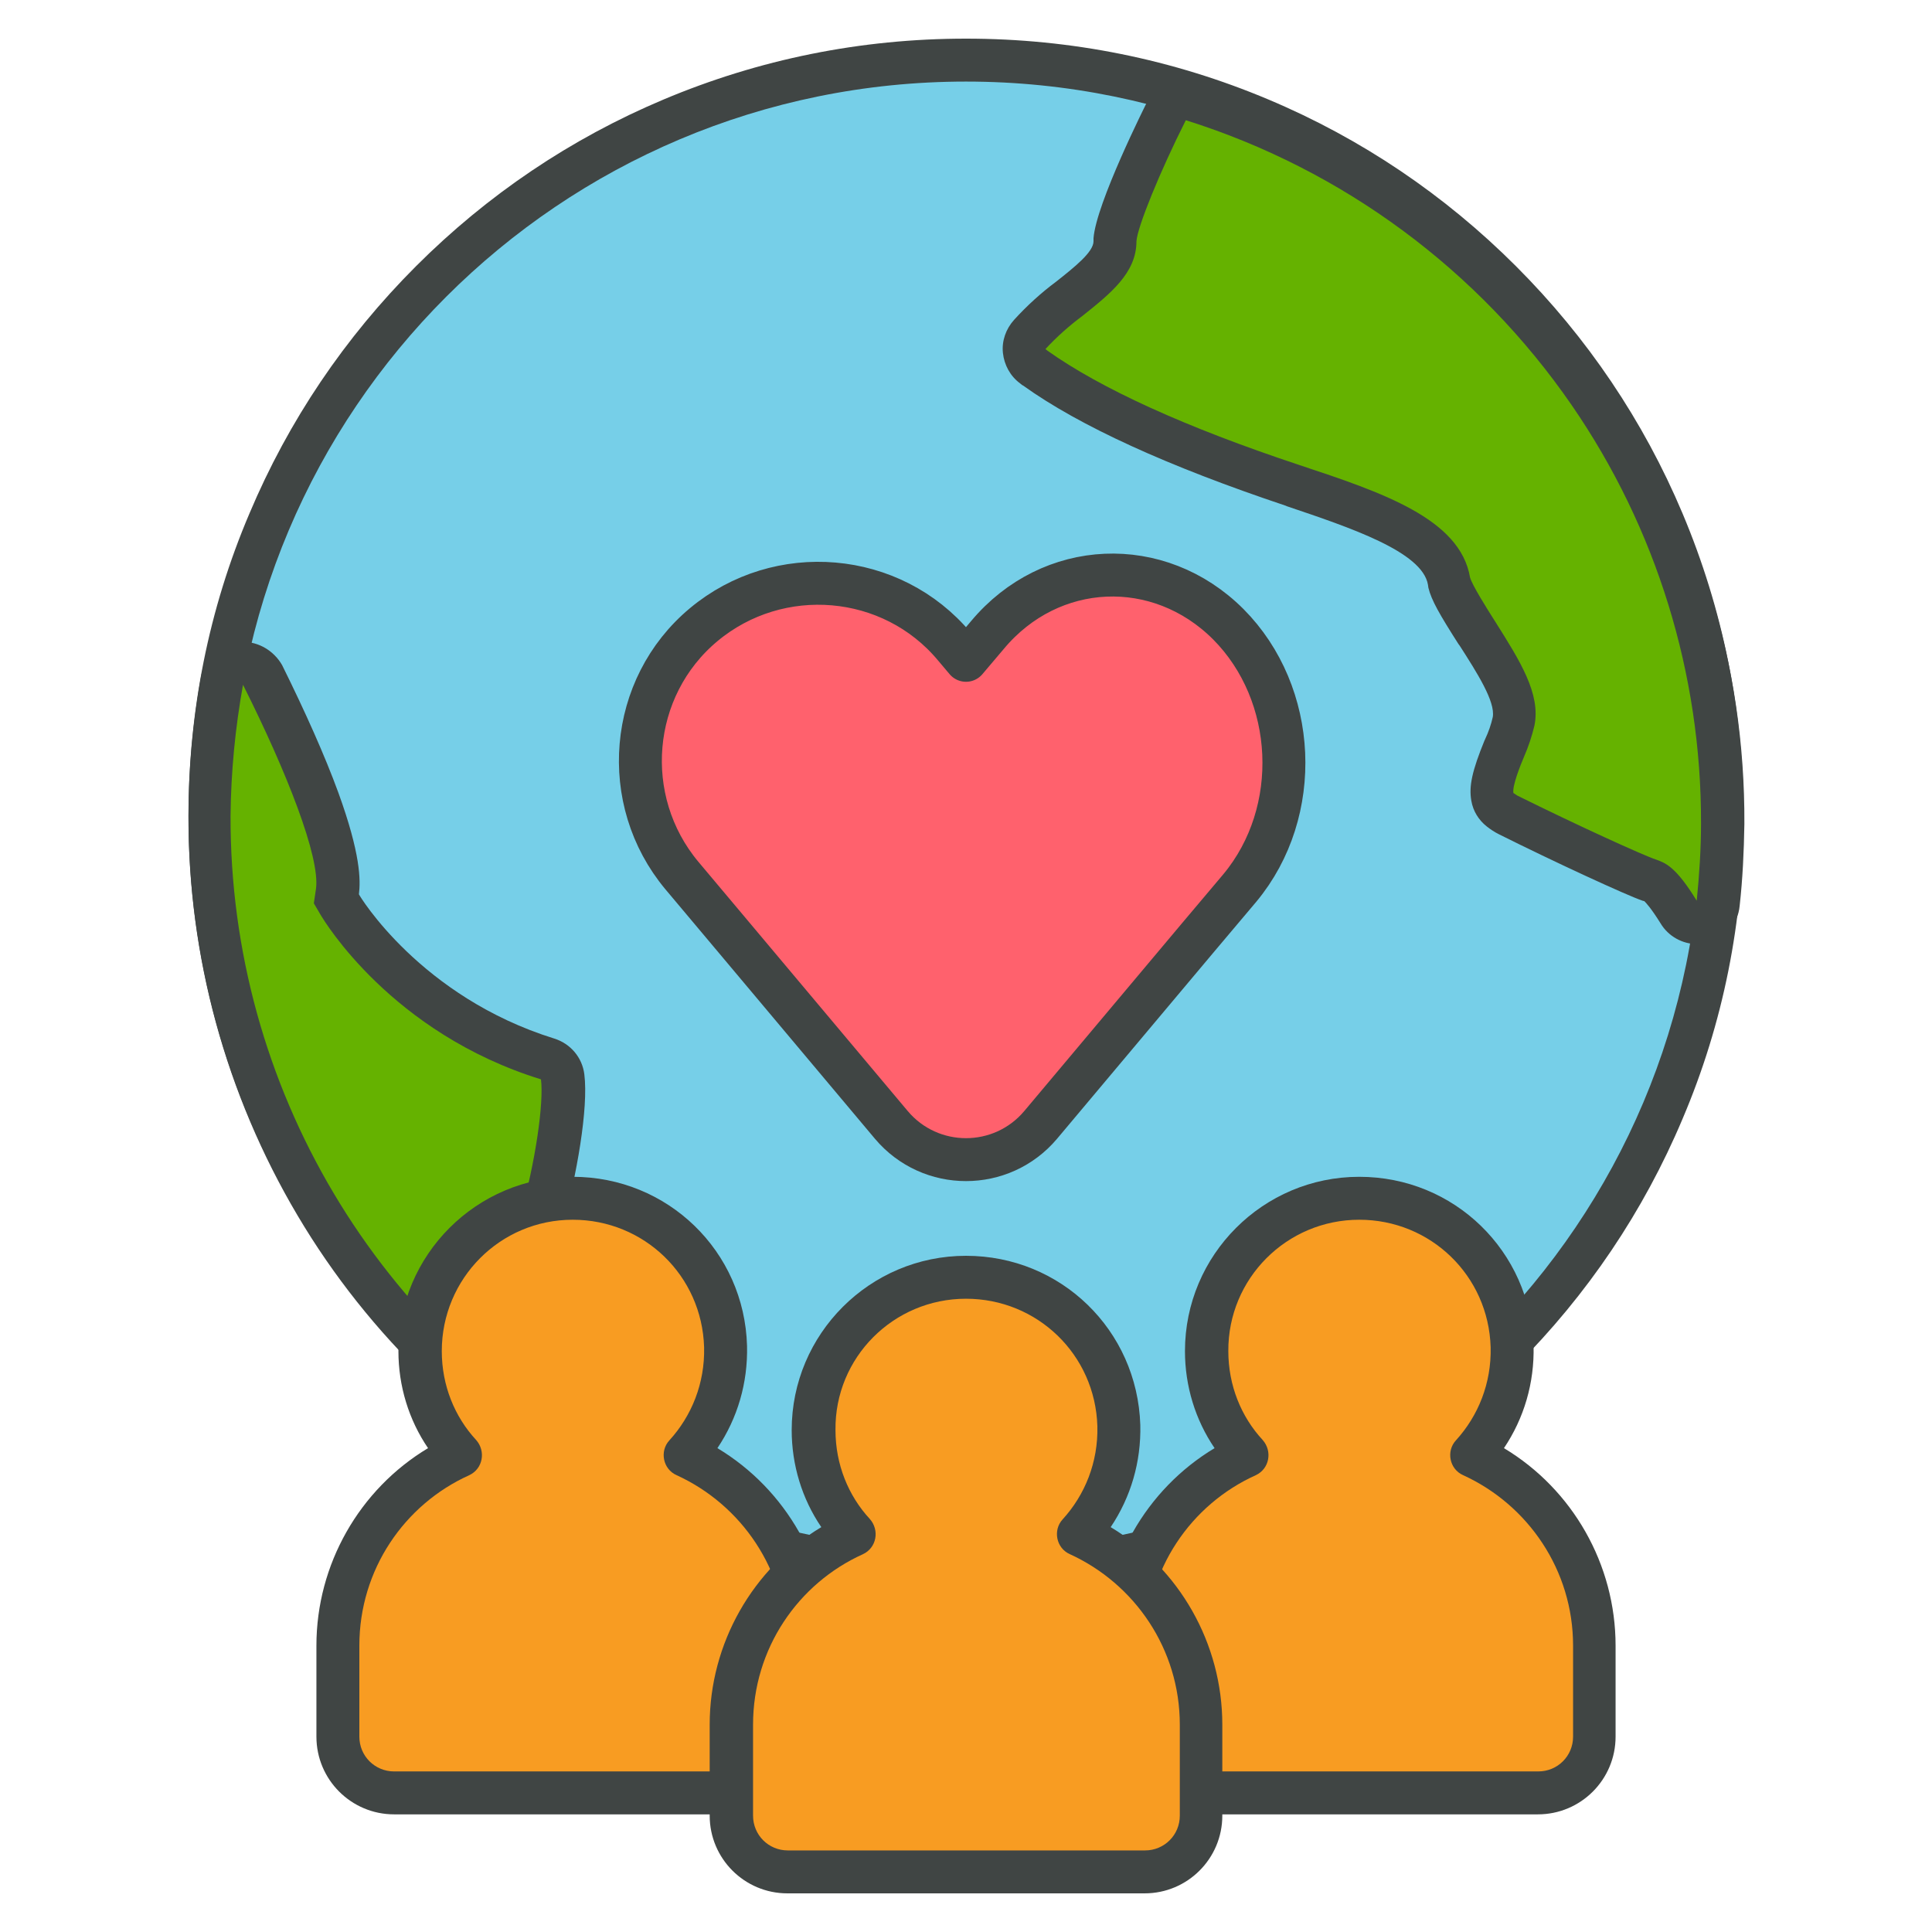<svg xmlns="http://www.w3.org/2000/svg" xmlns:xlink="http://www.w3.org/1999/xlink" id="Layer_2" x="0px" y="0px" viewBox="0 0 450 450" style="enable-background:new 0 0 450 450;" xml:space="preserve"><style type="text/css">	.st0{fill:#76CFE8;}	.st1{fill:#404544;}	.st2{fill:#65B200;}	.st3{fill:#FF616D;stroke:#404544;stroke-width:10;stroke-linecap:round;stroke-linejoin:round;stroke-miterlimit:10;}	.st4{fill:#F89C22;}</style><g>	<g>		<g>							<ellipse transform="matrix(0.707 -0.707 0.707 0.707 -68.594 214.809)" class="st0" cx="225" cy="190.2" rx="176.2" ry="176.2"></ellipse>			<g>				<path class="st1" d="M225,19c94.6,0,171.2,76.7,171.2,171.2S319.6,361.4,225,361.4S53.8,284.8,53.8,190.2S130.4,19,225,19      M225,9c-24.5,0-48.2,4.8-70.5,14.2c-21.6,9.1-41,22.2-57.6,38.8c-16.6,16.6-29.7,36-38.8,57.6c-9.5,22.3-14.2,46.1-14.2,70.5     s4.8,48.2,14.2,70.5c9.1,21.6,22.2,41,38.8,57.6c16.6,16.6,36,29.7,57.6,38.8c22.3,9.5,46.1,14.2,70.5,14.2s48.2-4.8,70.5-14.2     c21.6-9.1,41-22.2,57.6-38.8c16.6-16.6,29.7-36,38.8-57.6c9.5-22.3,14.2-46.1,14.2-70.5s-4.8-48.2-14.2-70.5     c-9.1-21.6-22.2-41-38.8-57.6c-16.6-16.6-36-29.7-57.6-38.8C273.2,13.8,249.5,9,225,9L225,9z"></path>			</g>		</g>		<g>			<g>				<path class="st2" d="M395.2,214.9c-1.7,0-3.3-0.9-4.3-2.4c-4-6.5-5.5-7-6.8-7.4c-3.3-1.1-19.4-8.5-32.9-15.2     c-0.6-0.3-1.3-0.7-1.8-1.2c-0.9-0.8-1.6-1.8-1.8-3c-0.4-2.3,0.3-5.3,2.8-11.3c0,0,0-0.1,0.1-0.1c0.9-2,1.6-4.1,2.1-6.2     c1-5.5-3.3-12.3-8.3-20.3l-0.3-0.5c-3.9-6.1-5.8-9.4-6.3-11.6c0-0.1,0-0.2-0.1-0.3c-1.8-10.7-18.5-16.3-36.2-22.2l-0.2-0.1     c-27-9-47.2-18.2-59.9-27.3c0,0-0.6-0.5-0.6-0.5c-1.1-0.8-1.8-2.1-2-3.5c-0.1-1.4,0.3-2.8,1.3-3.8c2.8-3,5.9-5.8,9.2-8.3     c5.7-4.6,10.6-8.5,10.6-13.4c0-0.1,0-0.2,0-0.4c0.4-5.2,7.6-21.2,12.1-30.1c0.9-1.7,2.6-2.7,4.5-2.7c0.5,0,1,0.1,1.5,0.2     c37.4,11.8,70.3,36,92.6,68.4c20.4,29.6,31.1,64.3,30.9,100.3c0,6.2-0.4,12.4-1,18.5c-0.2,2.1-1.8,3.9-3.9,4.3     C395.9,214.9,395.6,214.9,395.2,214.9z"></path>				<path class="st1" d="M276.2,28c36.6,11.5,68.2,34.9,89.9,66.4c19.7,28.6,30.2,62.6,30.1,97.4c0,6-0.4,12-1,18     c-4.9-8-7.3-8.8-9.5-9.6c-2.8-0.9-18.4-8-32.3-14.9c-0.3-0.2-0.6-0.4-0.9-0.6c-0.3-1.6,1.6-6.4,2.5-8.5c1-2.3,1.8-4.7,2.4-7.2     c1.5-7.4-3.4-15.1-9-24c-2.1-3.3-5.5-8.7-6-10.5c-2.3-13.7-20.5-19.8-39.8-26.2c-26.5-8.8-46.2-17.8-58.6-26.6l-0.5-0.4     c2.6-2.8,5.5-5.4,8.6-7.7c6.5-5.2,12.6-10,12.6-17.4C264.9,52.9,270.2,39.9,276.2,28 M276.2,18c-3.7,0-7.2,2.1-8.9,5.5     c-0.5,1-12,23.9-12.6,32c0,0.2,0,0.5,0,0.7c0,2.5-4.4,6-8.7,9.4c-3.5,2.6-6.8,5.6-9.8,8.9c-1.9,2.1-2.9,4.9-2.6,7.7     c0.3,2.8,1.7,5.4,4,7.1l0.5,0.4c0.1,0,0.1,0.1,0.2,0.1c13.1,9.4,33.7,18.8,61.2,28l0.2,0.1c14.8,5,31.6,10.6,32.9,18.3     c0,0.2,0.1,0.5,0.1,0.7c0.7,2.9,2.6,6.2,7,13.1l0.3,0.4c4.1,6.4,8.3,13,7.7,16.6c-0.4,1.8-1,3.5-1.8,5.2c0,0.1-0.1,0.2-0.1,0.2     c-2.9,7.1-3.7,10.7-3.1,14.1c0.4,2.4,1.7,4.5,3.6,6c0.9,0.7,1.8,1.3,2.8,1.8c12.8,6.4,29.7,14.2,33.5,15.5     c0.1,0,0.3,0.1,0.4,0.1c0.3,0.3,1.5,1.5,3.8,5.2c1.8,3,5.1,4.8,8.5,4.8c0.7,0,1.5-0.1,2.2-0.2c4.2-0.9,7.3-4.4,7.7-8.7     c0.7-6.3,1-12.7,1.1-19.1c0.2-37-10.8-72.6-31.8-103.1c-22.9-33.2-56.7-58.2-95.2-70.3C278.2,18.2,277.2,18,276.2,18L276.2,18z"></path>			</g>			<g>				<path class="st2" d="M143.6,346c-0.8,0-1.6-0.2-2.4-0.6C84,314.6,48.6,255,48.8,189.9c0-10.5,1-21.1,2.9-31.4     c0.4-2.1,2.1-3.8,4.2-4.1c0.2,0,0.5-0.1,0.7-0.1c1.9,0,3.6,1.1,4.5,2.8c7.1,14.3,18.9,39.8,17.4,50.4l-0.2,1.7l0.9,1.5     c0.2,0.3,15.1,25.5,48.4,35.9c1.9,0.6,3.2,2.2,3.5,4.1c0.8,6.3-1.3,20.8-4.9,33.6l-0.6,2.3l1.4,1.9c1.3,1.7,12.9,17.5,26.8,25.6     c0.9,0.5,1.6,1.3,2.1,2.3c1.4,3.2,1.9,6.7,1.5,10.2c-0.7,5.9-4.1,11.9-10,17.9C146.2,345.5,144.9,346,143.6,346z"></path>				<path class="st1" d="M56.6,159.5c10.2,20.3,18,40.2,17,47.5l-0.5,3.4l1.7,2.9c0.7,1.1,16.3,27.3,51.2,38.1     c0.7,5.5-1.3,19.4-4.8,31.6l-1.3,4.6l2.8,3.9c0.6,0.8,13.1,18.1,28.3,27c1,2.4,1.4,5,1.1,7.5c-0.6,4.8-3.5,9.9-8.6,15     c-55.5-29.9-90-88-89.8-151C53.8,179.7,54.8,169.5,56.6,159.5 M56.6,149.5c-0.5,0-0.9,0-1.4,0.1c-4.3,0.6-7.7,3.9-8.4,8.1     c-1.9,10.6-2.9,21.5-2.9,32.3c-0.1,32.7,8.7,64.9,25.4,93.1c16.7,28.2,40.8,51.2,69.7,66.8c1.5,0.8,3.1,1.2,4.7,1.2     c2.6,0,5.2-1,7.1-3c6.7-6.8,10.6-13.8,11.4-20.8c0.5-4.3-0.1-8.8-1.9-12.8c-0.9-1.9-2.3-3.5-4.1-4.6     c-10.5-6.1-20.8-18-25.2-24.2c3.3-11.7,6.1-27.6,5.1-35.5c-0.5-3.9-3.2-7.1-7-8.3c-31.2-9.7-45.4-33.3-45.5-33.6l0,0     c0.4-3.3,0.4-9.4-4.8-23.7c-3.1-8.5-7.7-18.8-13.1-29.7C63.8,151.6,60.3,149.5,56.6,149.5L56.6,149.5z"></path>			</g>		</g>	</g>	<path class="st3" d="M286.1,145.4L286.1,145.4c-16.2-16.2-41.4-15.1-56.1,2.5l-5,5.9l-2.7-3.2c-14.6-17.5-40.9-19.7-58.4-5.1v0  c-17.5,14.6-19.7,40.9-5.1,58.4l12.1,14.4l36.7,43.7c9.1,10.8,25.7,10.8,34.8,0l36.7-43.7l9.7-11.5  C303.5,189.1,302.2,161.6,286.1,145.4z"></path></g><g>	<g>		<path class="st4" d="M91.8,417.6c-7.2,0-13.1-5.9-13.1-13.1v-21.2c0-19,11.2-36.4,28.5-44.3c0,0,0.1-0.1,0-0.3   c-6-6.6-9.4-15.1-9.4-24c0-19.6,16-35.6,35.6-35.6c19.4,0,35,15.2,35.6,34.5c0.3,9.4-3.1,18.3-9.4,25.2c0,0,0,0.1,0.1,0.2   c17.3,7.9,28.5,25.3,28.5,44.3v21.2c0,7.2-5.9,13.1-13.1,13.1H91.8z"></path>		<g>			<path class="st1" d="M133.4,284.1c16.6,0,30.1,13,30.6,29.7c0.2,8.4-2.9,16-8.1,21.7c-2.3,2.5-1.5,6.7,1.7,8.1    c15.1,6.9,25.6,22.1,25.6,39.7v21.2c0,4.5-3.6,8.1-8.1,8.1H91.8c-4.5,0-8.1-3.6-8.1-8.1v-21.2c0-17.7,10.5-32.9,25.6-39.7    c3.2-1.5,3.9-5.6,1.6-8.2c-5-5.4-8-12.7-8-20.7C102.9,297.8,116.5,284.1,133.4,284.1C133.4,284.1,133.4,284.1,133.4,284.1     M133.4,274.1C133.4,274.1,133.4,274.1,133.4,274.1c-22.4,0-40.6,18.2-40.6,40.6c0,8.1,2.4,16,6.9,22.6c-16,9.6-26,27.1-26,46    v21.2c0,10,8.1,18.1,18.1,18.1H175c10,0,18.1-8.1,18.1-18.1v-21.2c0-18.9-10-36.4-26-46c4.7-7,7.1-15.2,6.9-23.8    C173.4,291.4,155.5,274.1,133.4,274.1L133.4,274.1z"></path>		</g>	</g>	<g>		<path class="st4" d="M275,417.6c-7.2,0-13.1-5.9-13.1-13.1v-21.2c0-19,11.2-36.4,28.5-44.3c0,0,0.1-0.1,0-0.3   c-6-6.6-9.4-15.1-9.4-24c0-19.6,16-35.6,35.6-35.6c19.4,0,35,15.2,35.6,34.5c0.3,9.4-3.1,18.3-9.4,25.2c0,0,0,0.1,0.1,0.2   c17.3,7.9,28.5,25.3,28.5,44.3v21.2c0,7.2-5.9,13.1-13.1,13.1H275z"></path>		<g>			<path class="st1" d="M316.6,284.1c16.6,0,30.1,13,30.6,29.7c0.2,8.4-2.9,16-8.1,21.7c-2.3,2.5-1.5,6.7,1.7,8.1    c15.1,6.9,25.6,22.1,25.6,39.7v21.2c0,4.5-3.6,8.1-8.1,8.1H275c-4.5,0-8.1-3.6-8.1-8.1v-21.2c0-17.7,10.5-32.9,25.6-39.7    c3.2-1.5,3.9-5.6,1.6-8.2c-5-5.4-8-12.7-8-20.7C286,297.8,299.7,284.1,316.6,284.1C316.6,284.1,316.6,284.1,316.6,284.1     M316.6,274.1C316.6,274.1,316.6,274.1,316.6,274.1c-22.4,0-40.6,18.2-40.6,40.6c0,8.1,2.4,16,6.9,22.6c-16,9.6-26,27.1-26,46    v21.2c0,10,8.1,18.1,18.1,18.1h83.2c10,0,18.1-8.1,18.1-18.1v-21.2c0-18.9-10-36.4-26-46c4.7-7,7.1-15.2,6.9-23.8    C356.5,291.4,338.7,274.1,316.6,274.1L316.6,274.1z"></path>		</g>	</g>	<g>		<path class="st4" d="M183.4,436c-7.2,0-13.1-5.9-13.1-13.1v-21.2c0-19,11.2-36.4,28.5-44.3c0,0,0.1-0.1,0-0.3   c-6-6.6-9.4-15.1-9.4-24c0-19.6,16-35.6,35.6-35.6c19.4,0,35,15.2,35.6,34.5c0.3,9.4-3.1,18.3-9.4,25.2c0,0,0,0.1,0.1,0.2   c17.3,7.9,28.5,25.3,28.5,44.3v21.2c0,7.2-5.9,13.1-13.1,13.1H183.4z"></path>		<g>			<path class="st1" d="M225,302.5c16.6,0,30.1,13,30.6,29.7c0.2,8.4-2.9,16-8.1,21.7c-2.3,2.5-1.5,6.7,1.7,8.1    c15.1,6.9,25.6,22.1,25.6,39.7v21.2c0,4.5-3.6,8.1-8.1,8.1h-83.2c-4.5,0-8.1-3.6-8.1-8.1v-21.2c0-17.7,10.5-32.9,25.6-39.7    c3.2-1.5,3.9-5.6,1.6-8.2c-5-5.4-8-12.7-8-20.7C194.4,316.2,208.1,302.5,225,302.5C225,302.5,225,302.5,225,302.5 M225,292.5    C225,292.5,225,292.5,225,292.5c-22.4,0-40.6,18.2-40.6,40.6c0,8.1,2.4,16,6.9,22.6c-16,9.6-26,27.1-26,46v21.2    c0,10,8.1,18.1,18.1,18.1h83.2c10,0,18.1-8.1,18.1-18.1v-21.2c0-18.9-10-36.4-26-46c4.7-7,7.1-15.2,6.9-23.8    C264.9,309.8,247.1,292.5,225,292.5L225,292.5z"></path>		</g>	</g></g></svg>